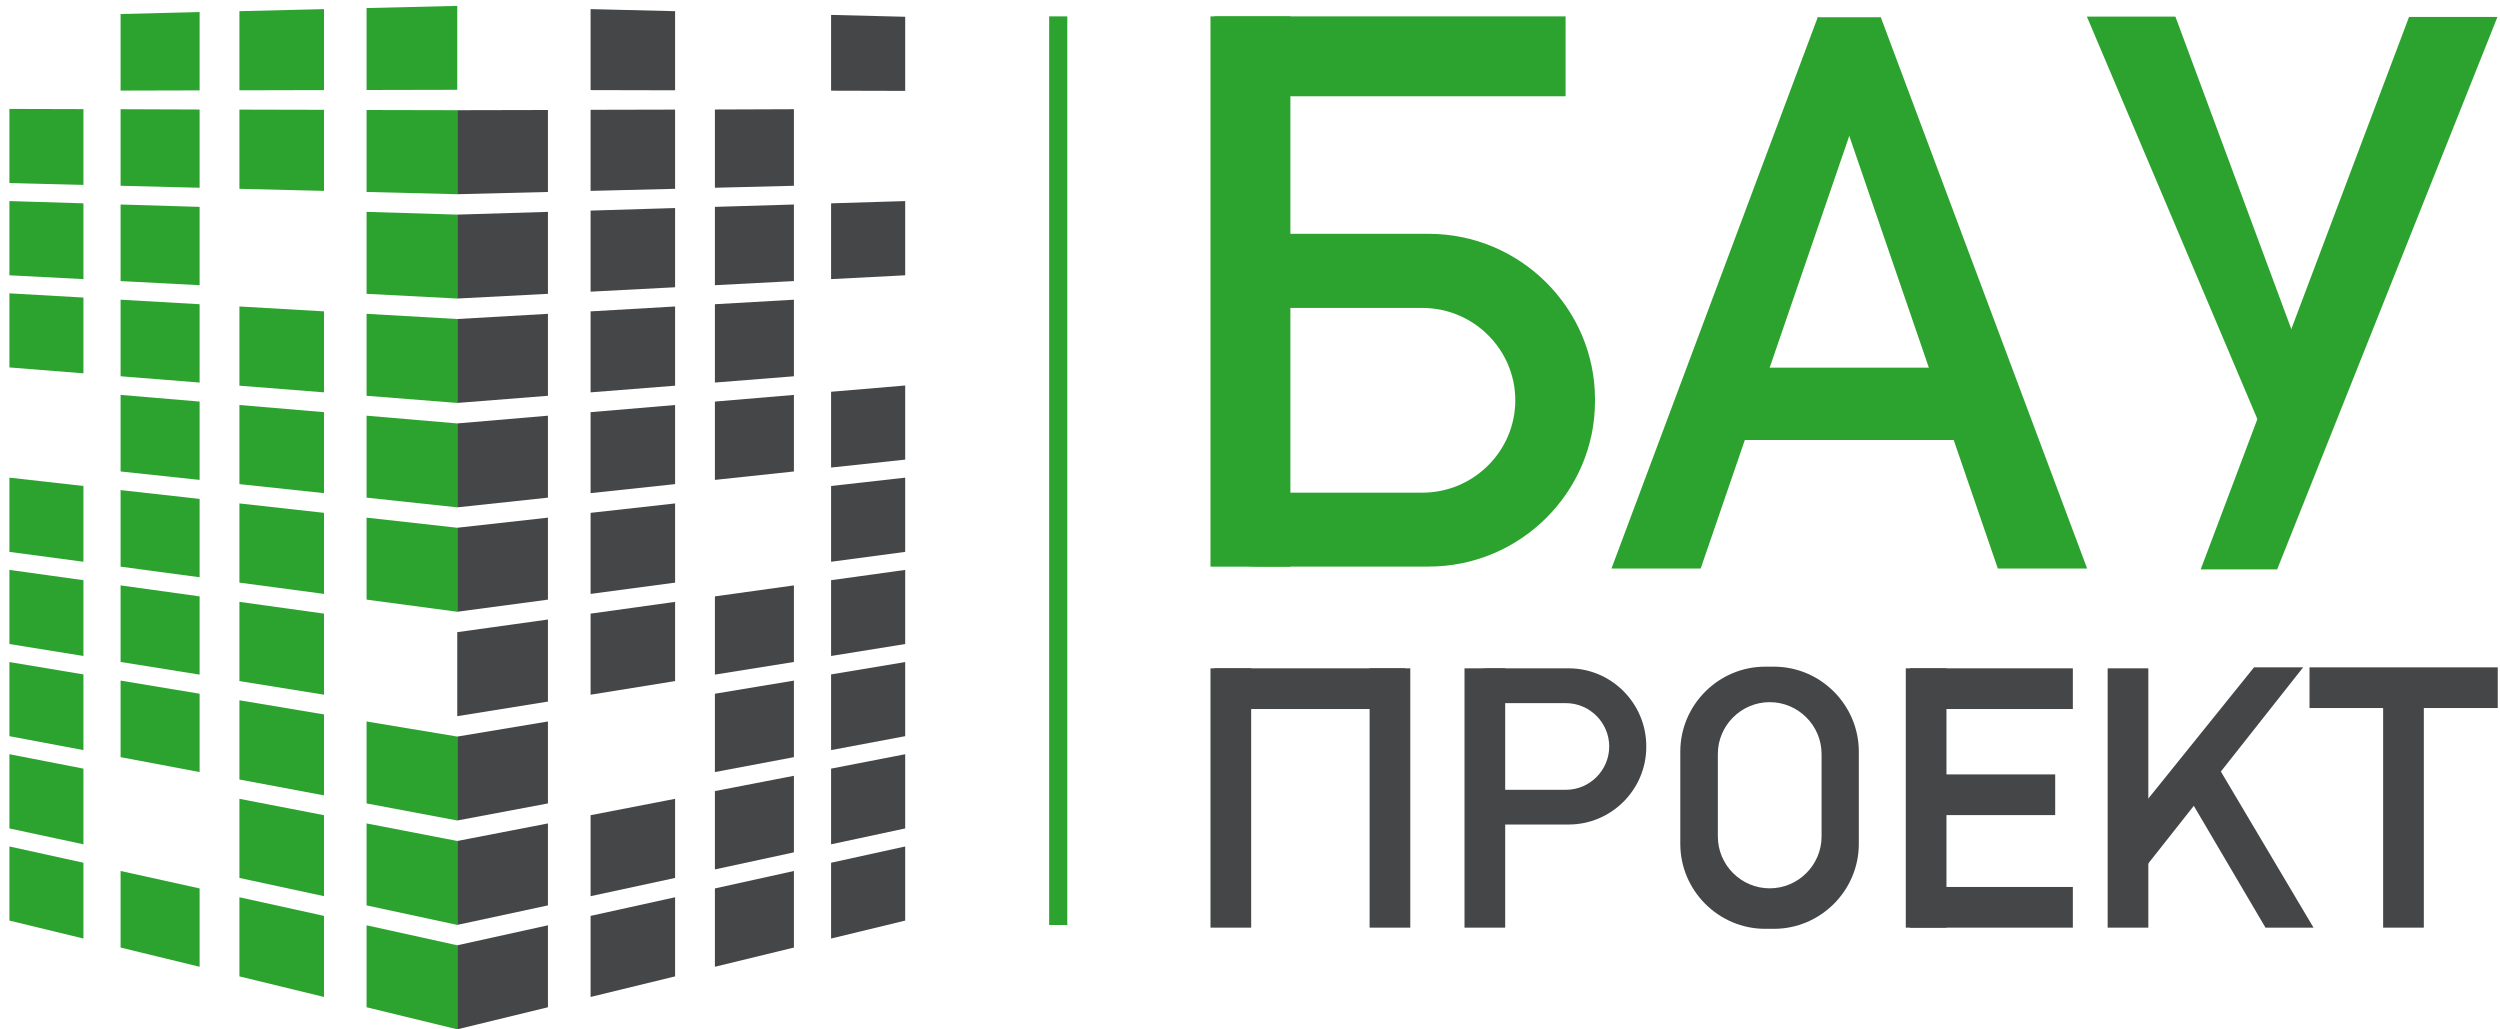 <?xml version="1.0" encoding="UTF-8"?> <svg xmlns="http://www.w3.org/2000/svg" width="255" height="105" viewBox="0 0 255 105" fill="none"><path d="M46.64 9.16L37.39 9.18V0.82L46.64 0.6V9.16Z" fill="#2CA32F"></path><path d="M33.05 9.19L24.42 9.21V1.14L33.05 0.93V9.19Z" fill="#2CA32F"></path><path d="M20.36 9.22L12.3 9.24V1.43L20.36 1.23V9.22Z" fill="#2CA32F"></path><path d="M46.64 19.81L37.39 19.58V11.22L46.64 11.24V19.81Z" fill="#2CA32F"></path><path d="M33.05 19.47L24.42 19.26V11.18L33.05 11.2V19.47Z" fill="#2CA32F"></path><path d="M20.36 19.15L12.3 18.95V11.14L20.36 11.17V19.15Z" fill="#2CA32F"></path><path d="M8.51 18.86L0.96 18.67V11.11L8.51 11.13V18.86Z" fill="#2CA32F"></path><path d="M46.64 30.45L37.39 29.97V21.61L46.64 21.89V30.45Z" fill="#2CA32F"></path><path d="M20.36 29.09L12.3 28.67V20.86L20.36 21.1V29.09Z" fill="#2CA32F"></path><path d="M8.51 28.47L0.96 28.08V20.51L8.51 20.74V28.47Z" fill="#2CA32F"></path><path d="M46.64 41.1L37.39 40.37V32.01L46.64 32.54V41.1Z" fill="#2CA32F"></path><path d="M33.05 40.02L24.42 39.34V31.26L33.05 31.76V40.02Z" fill="#2CA32F"></path><path d="M20.36 39.02L12.3 38.38V30.57L20.36 31.03V39.02Z" fill="#2CA32F"></path><path d="M8.51 38.08L0.96 37.48V29.92L8.51 30.35V38.08Z" fill="#2CA32F"></path><path d="M46.64 51.75L37.39 50.76V42.4L46.64 43.19V51.75Z" fill="#2CA32F"></path><path d="M33.05 50.3L24.42 49.38V41.31L33.05 42.04V50.3Z" fill="#2CA32F"></path><path d="M20.36 48.95L12.3 48.09V40.28L20.36 40.96V48.95Z" fill="#2CA32F"></path><path d="M46.64 62.4L37.39 61.16V52.8L46.64 53.83V62.4Z" fill="#2CA32F"></path><path d="M33.05 60.58L24.42 59.43V51.35L33.05 52.31V60.58Z" fill="#2CA32F"></path><path d="M20.36 58.88L12.3 57.8V49.99L20.36 50.89V58.88Z" fill="#2CA32F"></path><path d="M8.51 57.3L0.96 56.29V48.72L8.51 49.57V57.3Z" fill="#2CA32F"></path><path d="M33.05 70.86L24.42 69.47V61.39L33.05 62.59V70.86Z" fill="#2CA32F"></path><path d="M20.36 68.81L12.3 67.52V59.71L20.36 60.83V68.81Z" fill="#2CA32F"></path><path d="M8.51 66.91L0.96 65.69V58.13L8.51 59.18V66.91Z" fill="#2CA32F"></path><path d="M46.64 83.69L37.39 81.95V73.59L46.64 75.13V83.69Z" fill="#2CA32F"></path><path d="M33.05 81.13L24.42 79.51V71.43L33.05 72.87V81.13Z" fill="#2CA32F"></path><path d="M20.36 78.75L12.3 77.23V69.42L20.36 70.76V78.75Z" fill="#2CA32F"></path><path d="M8.51 76.51L0.96 75.09V67.53L8.51 68.79V76.51Z" fill="#2CA32F"></path><path d="M46.64 94.34L37.39 92.35V83.99L46.64 85.78V94.34Z" fill="#2CA32F"></path><path d="M33.05 91.41L24.42 89.55V81.48L33.05 83.15V91.41Z" fill="#2CA32F"></path><path d="M8.51 86.12L0.96 84.5V76.93L8.51 78.4V86.12Z" fill="#2CA32F"></path><path d="M46.64 104.99L37.39 102.74V94.38L46.64 96.42V104.99Z" fill="#2CA32F"></path><path d="M33.05 101.69L24.42 99.59V91.52L33.05 93.42V101.69Z" fill="#2CA32F"></path><path d="M20.36 98.61L12.3 96.65V88.84L20.36 90.62V98.61Z" fill="#2CA32F"></path><path d="M8.51 95.73L0.96 93.9V86.34L8.51 88V95.73Z" fill="#2CA32F"></path><path d="M60.24 9.19L68.86 9.21V1.14L60.24 0.93V9.19Z" fill="#454647"></path><path d="M84.77 9.25L92.33 9.27V1.71L84.77 1.52V9.25Z" fill="#454647"></path><path d="M46.64 19.81L55.89 19.58V11.22L46.64 11.24V19.81Z" fill="#454647"></path><path d="M60.24 19.47L68.86 19.26V11.18L60.24 11.2V19.47Z" fill="#454647"></path><path d="M72.92 19.15L80.98 18.95V11.14L72.92 11.17V19.15Z" fill="#454647"></path><path d="M46.64 30.45L55.89 29.97V21.61L46.64 21.89V30.45Z" fill="#454647"></path><path d="M60.24 29.75L68.86 29.3V21.22L60.24 21.48V29.75Z" fill="#454647"></path><path d="M72.92 29.09L80.98 28.67V20.86L72.92 21.1V29.09Z" fill="#454647"></path><path d="M84.77 28.47L92.33 28.08V20.51L84.77 20.74V28.47Z" fill="#454647"></path><path d="M46.64 41.1L55.89 40.37V32.01L46.64 32.54V41.1Z" fill="#454647"></path><path d="M60.24 40.02L68.86 39.34V31.26L60.24 31.76V40.02Z" fill="#454647"></path><path d="M72.92 39.02L80.98 38.38V30.57L72.92 31.03V39.02Z" fill="#454647"></path><path d="M46.64 51.75L55.89 50.76V42.4L46.64 43.19V51.75Z" fill="#454647"></path><path d="M60.24 50.3L68.86 49.38V41.31L60.24 42.04V50.3Z" fill="#454647"></path><path d="M72.92 48.95L80.98 48.09V40.28L72.92 40.96V48.95Z" fill="#454647"></path><path d="M84.77 47.69L92.33 46.88V39.32L84.77 39.96V47.69Z" fill="#454647"></path><path d="M46.64 62.4L55.89 61.16V52.8L46.64 53.83V62.4Z" fill="#454647"></path><path d="M60.24 60.58L68.86 59.43V51.35L60.24 52.31V60.58Z" fill="#454647"></path><path d="M84.77 57.3L92.33 56.29V48.72L84.77 49.57V57.3Z" fill="#454647"></path><path d="M46.64 73.05L55.89 71.56V63.19L46.64 64.48V73.05Z" fill="#454647"></path><path d="M60.24 70.86L68.86 69.47V61.39L60.24 62.59V70.86Z" fill="#454647"></path><path d="M72.92 68.81L80.98 67.52V59.71L72.92 60.83V68.81Z" fill="#454647"></path><path d="M84.77 66.91L92.33 65.69V58.13L84.77 59.18V66.91Z" fill="#454647"></path><path d="M46.64 83.69L55.89 81.95V73.59L46.64 75.13V83.69Z" fill="#454647"></path><path d="M72.92 78.75L80.98 77.23V69.42L72.92 70.76V78.75Z" fill="#454647"></path><path d="M84.77 76.51L92.33 75.09V67.53L84.77 68.79V76.51Z" fill="#454647"></path><path d="M46.64 94.34L55.89 92.35V83.99L46.64 85.78V94.34Z" fill="#454647"></path><path d="M60.24 91.41L68.86 89.55V81.48L60.24 83.15V91.41Z" fill="#454647"></path><path d="M72.92 88.68L80.98 86.94V79.13L72.92 80.69V88.68Z" fill="#454647"></path><path d="M84.77 86.12L92.33 84.5V76.93L84.77 78.4V86.12Z" fill="#454647"></path><path d="M46.64 104.99L55.89 102.74V94.38L46.64 96.42V104.99Z" fill="#454647"></path><path d="M60.24 101.69L68.86 99.59V91.52L60.24 93.42V101.69Z" fill="#454647"></path><path d="M72.92 98.61L80.98 96.65V88.84L72.92 90.62V98.61Z" fill="#454647"></path><path d="M84.77 95.73L92.33 93.9V86.34L84.77 88V95.73Z" fill="#454647"></path><path d="M107.94 1.67V94.35" stroke="#2CA32F" stroke-width="1.851" stroke-miterlimit="10"></path><path d="M180.94 68H180.05C175.29 68 171.39 71.9 171.39 76.67V86.07C171.39 90.84 175.29 94.74 180.05 94.74H180.94C185.7 94.74 189.6 90.84 189.6 86.07V76.67C189.6 71.9 185.7 68 180.94 68ZM185.8 85.32C185.8 88.23 183.42 90.61 180.51 90.61C177.6 90.61 175.22 88.23 175.22 85.32V76.91C175.22 74 177.6 71.62 180.51 71.62C183.42 71.62 185.8 74 185.8 76.91V85.32Z" fill="#454647"></path><path d="M219.13 68.17H214.98V94.62H219.13V68.17Z" fill="#454647"></path><path d="M218.6 88.74L215.36 86.13L229.91 68.07H234.92L218.6 88.74Z" fill="#454647"></path><path d="M225.67 77.25L222.16 79.46L231.08 94.62H235.98L225.67 77.25Z" fill="#454647"></path><path d="M198.54 68.17H194.39V94.62H198.54V68.17Z" fill="#454647"></path><path d="M211.43 68.17H194.82V72.32H211.43V68.17Z" fill="#454647"></path><path d="M211.43 90.47H194.82V94.62H211.43V90.47Z" fill="#454647"></path><path d="M209.63 78.99H194.82V83.14H209.63V78.99Z" fill="#454647"></path><path d="M247.23 68.17H243.08V94.62H247.23V68.17Z" fill="#454647"></path><path d="M254.77 68.07H235.57V72.22H254.77V68.07Z" fill="#454647"></path><path d="M127.62 68.17H123.47V94.62H127.62V68.17Z" fill="#454647"></path><path d="M143.85 68.17H139.7V94.62H143.85V68.17Z" fill="#454647"></path><path d="M143.31 68.17H123.86V72.32H143.31V68.17Z" fill="#454647"></path><path d="M153.53 68.17H149.38V94.62H153.53V68.17Z" fill="#454647"></path><path d="M160.01 68.17H151.99C151.26 68.17 150.55 68.28 149.88 68.47V71.88C150.24 71.78 150.62 71.72 151.02 71.72H159.72C162.15 71.72 164.14 73.71 164.14 76.14C164.14 78.57 162.15 80.56 159.72 80.56H151.02C150.63 80.56 150.25 80.5 149.88 80.4V83.8C150.55 83.99 151.26 84.1 151.99 84.1H160.01C164.36 84.1 167.92 80.54 167.92 76.19V76.09C167.91 71.73 164.36 68.17 160.01 68.17Z" fill="#454647"></path><path d="M145.74 23.85H128.54C126.97 23.85 125.45 24.08 124.01 24.48V31.74C124.79 31.53 125.6 31.41 126.45 31.41H145.09C150.3 31.41 154.56 35.65 154.56 40.83C154.56 46.01 150.3 50.25 145.09 50.25H126.45C125.61 50.25 124.79 50.13 124.01 49.92V57.16C125.46 57.56 126.97 57.79 128.54 57.79H145.74C155.06 57.79 162.69 50.2 162.69 40.93V40.71C162.68 31.44 155.06 23.85 145.74 23.85Z" fill="#2CA32F"></path><path d="M131.62 1.67H123.47V57.8H131.62V1.67Z" fill="#2CA32F"></path><path d="M159.69 1.67H123.86V9.82H159.69V1.67Z" fill="#2CA32F"></path><path d="M236.75 41.75L231.22 45.03L212.86 1.69H221.89L236.75 41.75Z" fill="#2CA32F"></path><path d="M224.47 58.08H232.27L254.74 1.73H245.72L224.47 58.08Z" fill="#2CA32F"></path><path d="M185.3 4.18L191.84 1.76L212.89 57.99H203.78L185.3 4.18Z" fill="#2CA32F"></path><path d="M191.95 4.18L185.41 1.76L164.37 57.99H173.47L191.95 4.18Z" fill="#2CA32F"></path><path d="M204.67 37.5H172.58V44.88H204.67V37.5Z" fill="#2CA32F"></path><path d="M191.83 1.76H185.41V7.59H191.83V1.76Z" fill="#2CA32F"></path></svg> 